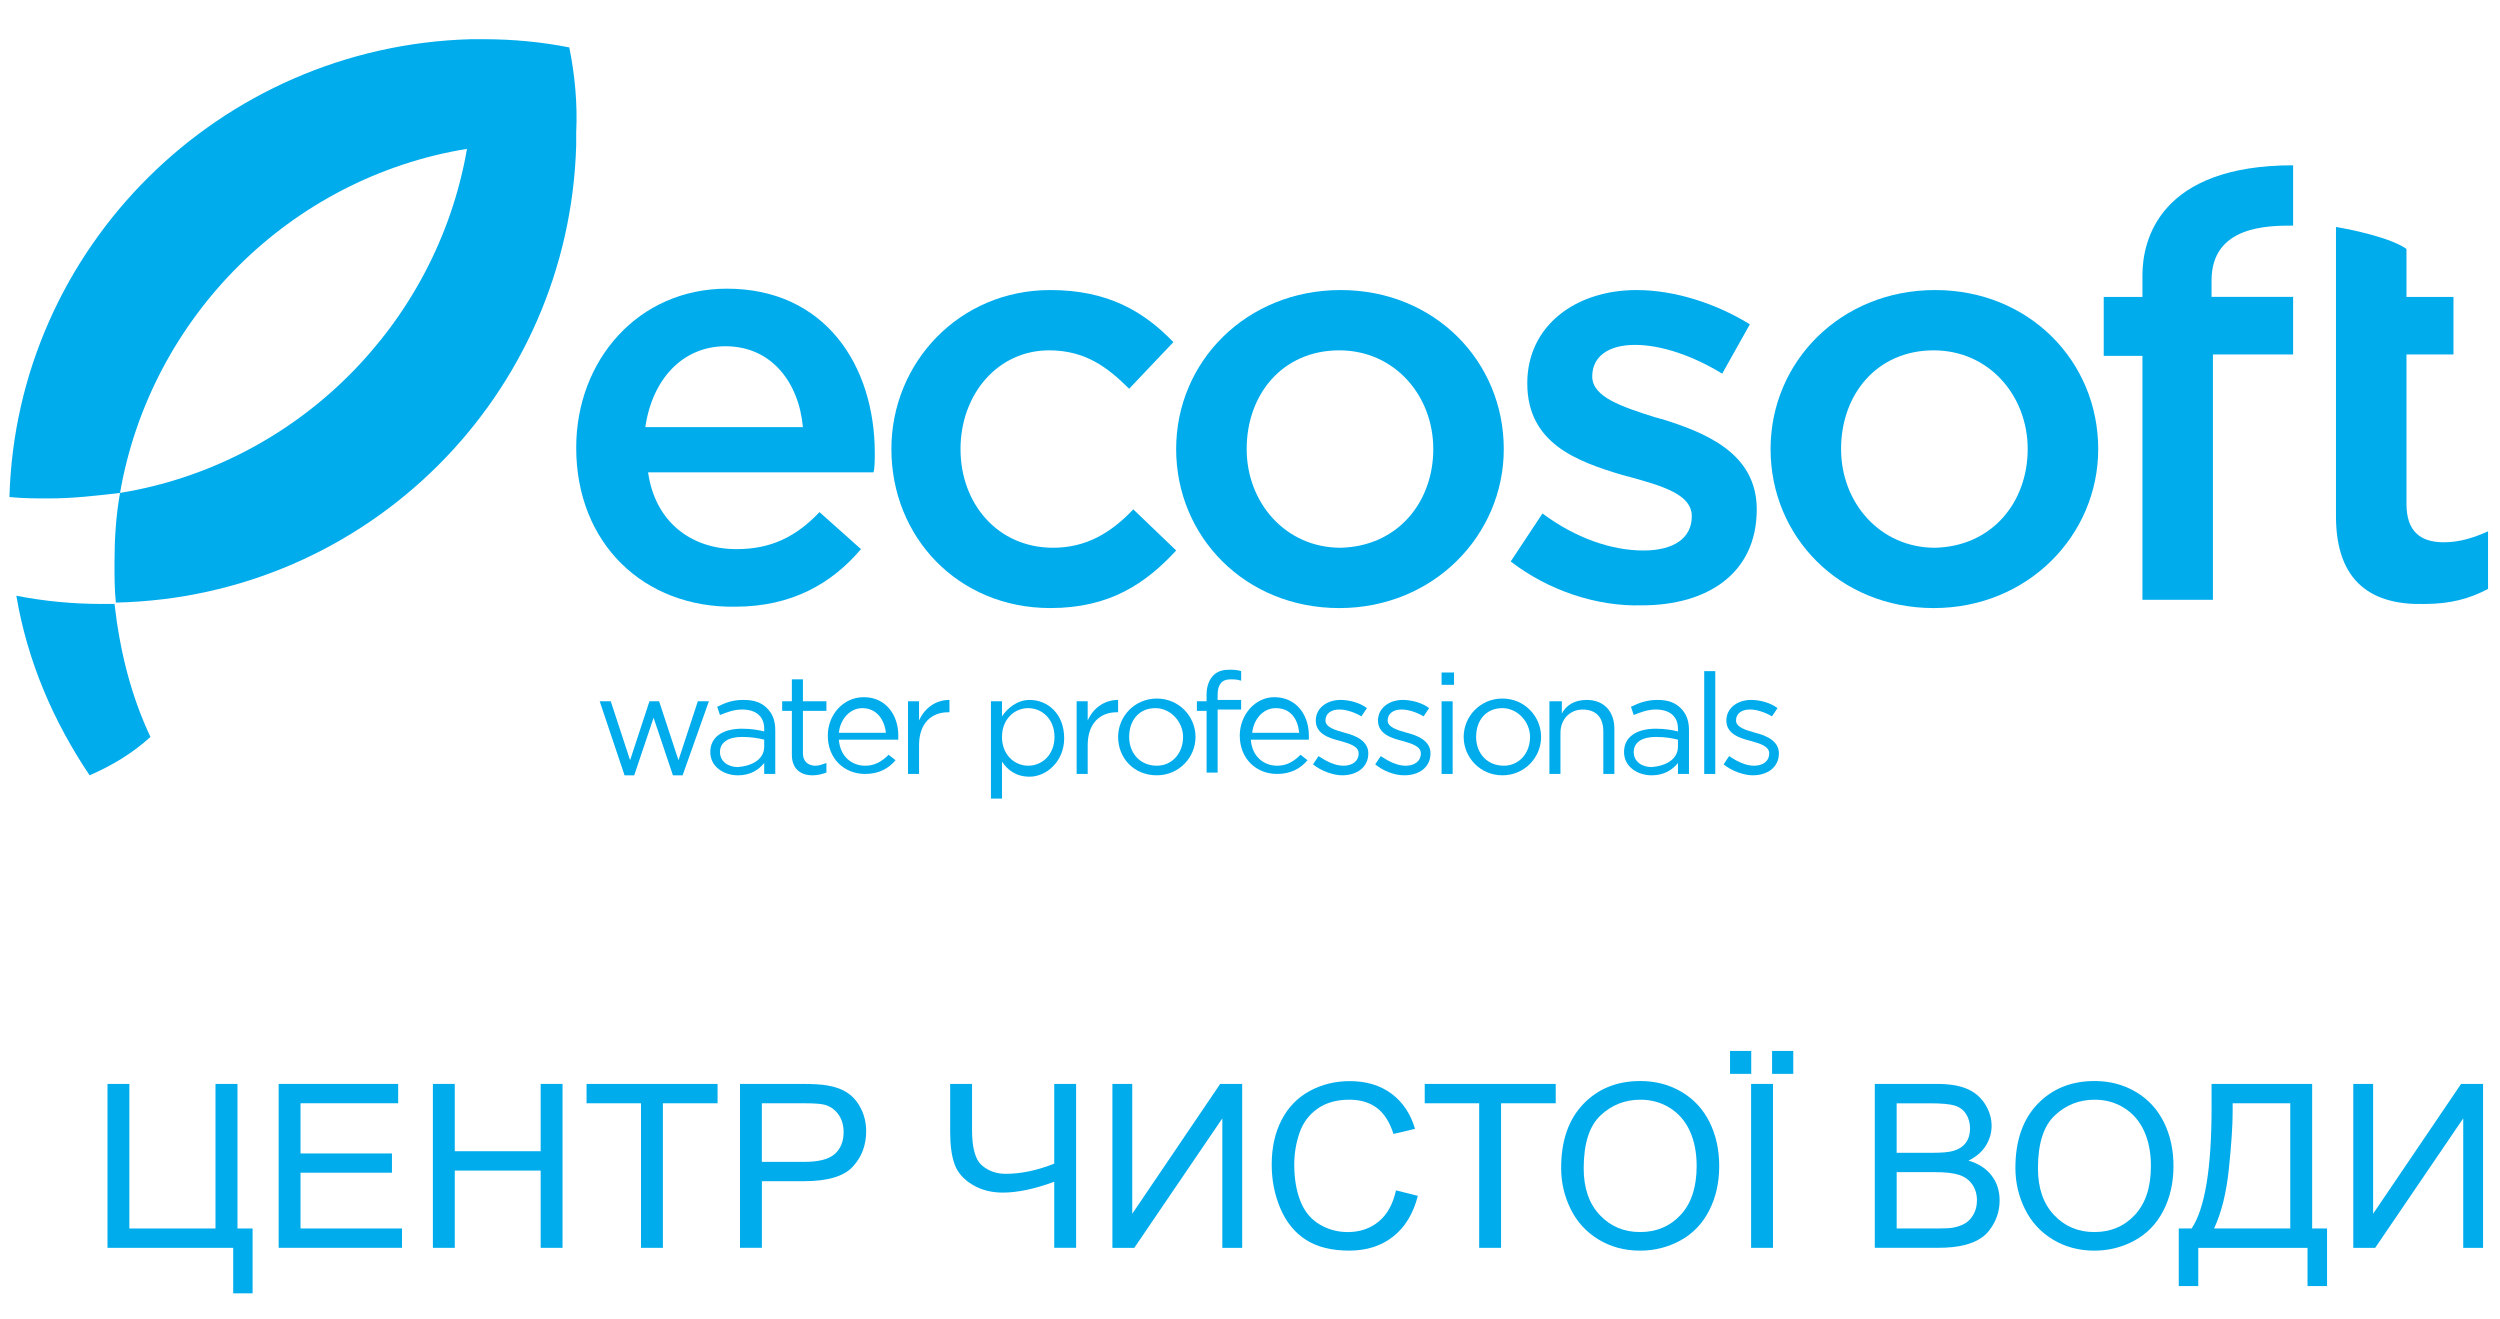 <svg width="180" height="95" viewBox="0 0 180 95" fill="none" xmlns="http://www.w3.org/2000/svg">
<rect x="0" y="0" width="180" height="95" fill="#333333" stroke="none"/>
<g clip-path="url(#clip0)">
<rect width="180" height="95" fill="white"/>
<path d="M7.74 78.043H9.314V88.451H15.516V78.043H17.099V88.451H18.187V93.12H16.791V89.844H7.74V78.043V78.043Z" fill="#00ACEC"/>
<path d="M20.063 89.844V78.042H28.668V79.434H21.638V83.049H28.221V84.434H21.638V88.45H28.944V89.842H20.063V89.844Z" fill="#00ACEC"/>
<path d="M31.168 89.844V78.042H32.743V82.888H38.928V78.042H40.503V89.844H38.928V84.281H32.743V89.844H31.168Z" fill="#00ACEC"/>
<path d="M46.153 89.844V79.436H42.232V78.043H51.665V79.436H47.728V89.844H46.153Z" fill="#00ACEC"/>
<path d="M53.28 89.844V78.042H57.769C58.559 78.042 59.163 78.08 59.579 78.155C60.164 78.252 60.653 78.436 61.049 78.706C61.444 78.977 61.762 79.357 62.002 79.845C62.243 80.333 62.364 80.87 62.364 81.455C62.364 82.458 62.041 83.308 61.398 84.003C60.754 84.698 59.59 85.045 57.908 85.045H54.856V89.842H53.28V89.844ZM54.856 83.654H57.932C58.949 83.654 59.672 83.467 60.099 83.09C60.526 82.715 60.74 82.186 60.74 81.504C60.74 81.01 60.614 80.588 60.363 80.237C60.111 79.886 59.779 79.653 59.368 79.541C59.103 79.471 58.614 79.436 57.898 79.436H54.854V83.654H54.856Z" fill="#00ACEC"/>
<path d="M77.48 89.844H75.905V85.086C74.493 85.607 73.256 85.867 72.195 85.867C71.368 85.867 70.636 85.676 70.004 85.292C69.37 84.908 68.947 84.422 68.733 83.831C68.519 83.24 68.412 82.468 68.412 81.513V78.043H69.987V81.368C69.987 82.656 70.224 83.502 70.697 83.907C71.171 84.313 71.74 84.515 72.406 84.515C73.516 84.515 74.682 84.27 75.905 83.782V78.043H77.48V89.844Z" fill="#00ACEC"/>
<path d="M80.093 78.043H81.522V87.39L87.853 78.043H89.437V89.845H88.008V80.523L81.668 89.845H80.093V78.043V78.043Z" fill="#00ACEC"/>
<path d="M100.51 85.706L102.085 86.101C101.755 87.384 101.161 88.362 100.302 89.035C99.444 89.708 98.396 90.044 97.157 90.044C95.874 90.044 94.831 89.785 94.027 89.267C93.223 88.749 92.611 88 92.192 87.017C91.772 86.035 91.563 84.981 91.563 83.854C91.563 82.625 91.8 81.553 92.274 80.638C92.747 79.722 93.421 79.028 94.295 78.553C95.169 78.079 96.131 77.841 97.181 77.841C98.371 77.841 99.372 78.141 100.184 78.743C100.996 79.345 101.561 80.19 101.881 81.279L100.33 81.641C100.055 80.783 99.654 80.157 99.129 79.765C98.604 79.373 97.944 79.178 97.148 79.178C96.234 79.178 95.468 79.396 94.854 79.83C94.24 80.265 93.808 80.848 93.559 81.581C93.31 82.313 93.186 83.068 93.186 83.847C93.186 84.85 93.333 85.727 93.627 86.475C93.923 87.223 94.381 87.783 95.003 88.154C95.626 88.524 96.3 88.709 97.025 88.709C97.907 88.709 98.653 88.457 99.265 87.953C99.879 87.448 100.293 86.699 100.51 85.706Z" fill="#00ACEC"/>
<path d="M106.501 89.844V79.436H102.58V78.043H112.012V79.436H108.076V89.844H106.501Z" fill="#00ACEC"/>
<path d="M112.402 84.096C112.402 82.137 112.932 80.604 113.993 79.496C115.053 78.388 116.422 77.834 118.1 77.834C119.199 77.834 120.189 78.094 121.072 78.615C121.953 79.135 122.626 79.862 123.088 80.793C123.551 81.723 123.783 82.779 123.783 83.96C123.783 85.158 123.54 86.228 123.053 87.172C122.566 88.116 121.876 88.832 120.983 89.317C120.089 89.802 119.126 90.046 118.093 90.046C116.972 90.046 115.971 89.777 115.09 89.241C114.208 88.704 113.54 87.972 113.084 87.044C112.629 86.114 112.402 85.132 112.402 84.096ZM114.026 84.12C114.026 85.543 114.411 86.662 115.183 87.481C115.954 88.299 116.921 88.708 118.085 88.708C119.27 88.708 120.245 88.295 121.011 87.469C121.776 86.642 122.159 85.47 122.159 83.951C122.159 82.991 121.996 82.152 121.669 81.435C121.341 80.719 120.862 80.163 120.232 79.77C119.602 79.375 118.894 79.178 118.109 79.178C116.994 79.178 116.035 79.558 115.232 80.317C114.427 81.076 114.026 82.344 114.026 84.12Z" fill="#00ACEC"/>
<path d="M124.563 77.318V75.668H126.089V77.318H124.563ZM126.08 89.844V78.042H127.655V89.844H126.08ZM127.59 77.318V75.668H129.116V77.318H127.59Z" fill="#00ACEC"/>
<path d="M134.985 89.844V78.042H139.451C140.36 78.042 141.089 78.162 141.638 78.401C142.188 78.639 142.617 79.007 142.929 79.503C143.24 80 143.395 80.519 143.395 81.061C143.395 81.566 143.257 82.041 142.981 82.486C142.705 82.931 142.288 83.291 141.731 83.565C142.45 83.774 143.004 84.131 143.391 84.635C143.778 85.139 143.971 85.735 143.971 86.421C143.971 86.975 143.854 87.488 143.618 87.962C143.383 88.437 143.092 88.804 142.745 89.062C142.399 89.319 141.964 89.514 141.443 89.645C140.92 89.777 140.281 89.842 139.523 89.842H134.985V89.844ZM136.56 83.002H139.133C139.832 83.002 140.332 82.956 140.635 82.865C141.035 82.748 141.337 82.551 141.539 82.278C141.742 82.004 141.843 81.66 141.843 81.248C141.843 80.857 141.748 80.512 141.559 80.214C141.37 79.916 141.099 79.713 140.747 79.603C140.396 79.493 139.793 79.438 138.937 79.438H136.559V83.002H136.56ZM136.56 88.451H139.523C140.032 88.451 140.388 88.432 140.595 88.395C140.957 88.33 141.26 88.223 141.504 88.073C141.748 87.922 141.948 87.703 142.105 87.416C142.262 87.13 142.34 86.798 142.34 86.423C142.34 85.982 142.227 85.601 142 85.275C141.773 84.951 141.456 84.722 141.054 84.591C140.651 84.46 140.07 84.394 139.313 84.394H136.561V88.451H136.56Z" fill="#00ACEC"/>
<path d="M145.109 84.096C145.109 82.137 145.639 80.604 146.699 79.496C147.76 78.388 149.129 77.834 150.807 77.834C151.906 77.834 152.896 78.094 153.778 78.615C154.66 79.135 155.332 79.862 155.795 80.793C156.258 81.723 156.49 82.779 156.49 83.96C156.49 85.158 156.247 86.228 155.76 87.172C155.273 88.116 154.583 88.832 153.689 89.317C152.796 89.802 151.833 90.046 150.8 90.046C149.679 90.046 148.678 89.777 147.797 89.241C146.914 88.704 146.247 87.972 145.791 87.044C145.336 86.114 145.109 85.132 145.109 84.096ZM146.732 84.12C146.732 85.543 147.118 86.662 147.89 87.481C148.661 88.299 149.628 88.708 150.791 88.708C151.977 88.708 152.952 88.295 153.717 87.469C154.483 86.642 154.866 85.47 154.866 83.951C154.866 82.991 154.703 82.152 154.375 81.435C154.048 80.719 153.568 80.163 152.939 79.77C152.309 79.375 151.601 79.178 150.816 79.178C149.701 79.178 148.742 79.558 147.939 80.317C147.134 81.076 146.732 82.344 146.732 84.12Z" fill="#00ACEC"/>
<path d="M159.233 78.043H166.475V88.451H167.547V92.597H166.142V89.845H158.275V92.597H156.871V88.451H157.797C158.755 87.018 159.233 84.123 159.233 79.766V78.043V78.043ZM164.899 79.436H160.751V80.04C160.751 81.043 160.66 82.416 160.479 84.156C160.297 85.898 159.941 87.329 159.412 88.451H164.899V79.436Z" fill="#00ACEC"/>
<path d="M169.437 78.043H170.865V87.39L177.197 78.043H178.781V89.845H177.352V80.523L171.012 89.845H169.437V78.043V78.043Z" fill="#00ACEC"/>
<path d="M41.487 32.234C41.487 25.918 45.966 20.785 52.335 20.785C59.402 20.785 62.985 26.312 62.985 32.629C62.985 32.925 62.985 33.813 62.885 34.01H46.663C47.161 37.563 49.749 39.537 53.032 39.537C55.52 39.537 57.312 38.649 59.004 36.873L61.99 39.537C59.9 42.004 57.013 43.682 52.932 43.682C46.365 43.781 41.487 39.142 41.487 32.234ZM57.81 30.754C57.511 27.496 55.521 24.93 52.236 24.93C49.151 24.93 46.962 27.299 46.464 30.754H57.81Z" fill="#00ACEC"/>
<path d="M64.18 32.332C64.18 26.114 69.057 20.883 75.625 20.883C79.805 20.883 82.393 22.463 84.484 24.633L81.299 27.989C79.706 26.409 78.115 25.225 75.527 25.225C71.844 25.225 69.157 28.383 69.157 32.332C69.157 36.28 71.844 39.438 75.826 39.438C78.215 39.438 80.005 38.352 81.598 36.674L84.684 39.635C82.495 42.004 79.906 43.78 75.627 43.78C68.958 43.781 64.18 38.648 64.18 32.332Z" fill="#00ACEC"/>
<path d="M84.683 32.332C84.683 26.016 89.759 20.883 96.528 20.883C103.295 20.883 108.272 26.016 108.272 32.332C108.272 38.55 103.197 43.781 96.428 43.781C89.66 43.781 84.683 38.648 84.683 32.332ZM103.197 32.332C103.197 28.483 100.41 25.225 96.429 25.225C92.348 25.225 89.76 28.383 89.76 32.332C89.76 36.181 92.547 39.438 96.528 39.438C100.609 39.34 103.197 36.181 103.197 32.332Z" fill="#00ACEC"/>
<path d="M108.771 40.426L111.059 36.971C113.448 38.748 116.036 39.636 118.325 39.636C120.515 39.636 121.809 38.748 121.809 37.169C121.809 35.59 119.719 34.998 117.23 34.308C117.13 34.308 116.931 34.208 116.832 34.208C113.547 33.222 109.964 31.939 109.964 27.595C109.964 23.451 113.448 20.884 117.827 20.884C120.614 20.884 123.6 21.871 125.989 23.351L123.998 26.904C121.908 25.621 119.618 24.832 117.727 24.832C115.736 24.832 114.641 25.72 114.641 27.101C114.641 28.582 116.731 29.273 119.22 30.062C119.32 30.062 119.519 30.162 119.618 30.162C122.803 31.148 126.486 32.629 126.486 36.675C126.486 41.314 122.903 43.584 118.225 43.584C114.941 43.683 111.457 42.498 108.771 40.426Z" fill="#00ACEC"/>
<path d="M127.481 32.332C127.481 26.016 132.557 20.883 139.326 20.883C146.094 20.883 151.071 26.016 151.071 32.332C151.071 38.55 145.995 43.781 139.226 43.781C132.458 43.781 127.481 38.648 127.481 32.332ZM145.994 32.332C145.994 28.483 143.207 25.225 139.226 25.225C135.145 25.225 132.557 28.383 132.557 32.332C132.557 36.181 135.344 39.438 139.325 39.438C143.406 39.34 145.994 36.181 145.994 32.332Z" fill="#00ACEC"/>
<path d="M154.256 25.621H151.469V21.377H154.256V19.797C154.256 17.33 155.45 11.901 165.104 11.901V16.244C163.312 16.244 159.231 16.244 159.231 20.192V21.376H165.104V25.52H159.331V43.188H154.256V25.621Z" fill="#00ACEC"/>
<path d="M168.19 37.168V25.621V21.476C168.19 21.476 168.19 17.726 168.19 16.344C169.384 16.541 172.171 17.133 173.266 17.924C173.266 19.404 173.266 21.378 173.266 21.378H176.65V25.523H173.266V36.281C173.266 38.255 174.261 39.044 175.954 39.044C177.049 39.044 178.044 38.748 179.139 38.255V42.4C177.845 43.091 176.452 43.486 174.561 43.486C170.877 43.584 168.19 42.005 168.19 37.168Z" fill="#00ACEC"/>
<path d="M43.179 50.493H43.975L45.367 54.737L46.76 50.493H47.457L48.85 54.737L50.243 50.493H51.039L49.148 55.823H48.451L47.058 51.678L45.665 55.823H44.968L43.179 50.493Z" fill="#00ACEC"/>
<path d="M51.141 54.144C51.141 53.059 52.037 52.467 53.43 52.467C54.127 52.467 54.624 52.566 55.023 52.664V52.467C55.023 51.578 54.426 51.085 53.43 51.085C52.833 51.085 52.335 51.283 51.838 51.48L51.639 50.888C52.236 50.592 52.734 50.394 53.53 50.394C54.326 50.394 54.824 50.592 55.222 50.986C55.62 51.381 55.819 51.875 55.819 52.566V55.724H55.023V54.935C54.625 55.429 54.028 55.823 53.132 55.823C52.138 55.822 51.141 55.23 51.141 54.144ZM55.023 53.75V53.256C54.625 53.157 54.127 53.059 53.43 53.059C52.435 53.059 51.838 53.453 51.838 54.144C51.838 54.836 52.435 55.23 53.132 55.23C54.227 55.132 55.023 54.638 55.023 53.75Z" fill="#00ACEC"/>
<path d="M57.014 54.342V51.183H56.317V50.492H57.014V48.913H57.81V50.492H59.502V51.183H57.81V54.243C57.81 54.836 58.208 55.132 58.706 55.132C59.005 55.132 59.204 55.033 59.502 54.935V55.626C59.203 55.725 58.905 55.823 58.507 55.823C57.611 55.822 57.014 55.329 57.014 54.342Z" fill="#00ACEC"/>
<path d="M62.289 55.132C62.986 55.132 63.483 54.836 63.981 54.343L64.479 54.737C63.981 55.329 63.285 55.724 62.289 55.724C60.796 55.724 59.602 54.638 59.602 52.96C59.602 51.48 60.697 50.197 62.19 50.197C63.783 50.197 64.678 51.48 64.678 52.96C64.678 53.06 64.678 53.158 64.678 53.257H60.398C60.497 54.539 61.393 55.132 62.289 55.132ZM63.782 52.763C63.682 51.777 63.085 50.986 62.09 50.986C61.194 50.986 60.497 51.775 60.398 52.763H63.782Z" fill="#00ACEC"/>
<path d="M65.375 50.493H66.171V51.875C66.569 50.986 67.365 50.394 68.361 50.394V51.283H68.262C67.068 51.283 66.172 52.072 66.172 53.652V55.724H65.376V50.493H65.375Z" fill="#00ACEC"/>
<path d="M71.347 50.493H72.143V51.579C72.54 50.987 73.238 50.395 74.134 50.395C75.427 50.395 76.621 51.382 76.621 53.159C76.621 54.837 75.327 55.922 74.134 55.922C73.139 55.922 72.54 55.429 72.143 54.837V57.501H71.347V50.493ZM75.924 53.059C75.924 51.775 75.028 50.986 74.034 50.986C73.039 50.986 72.143 51.775 72.143 53.059C72.143 54.342 73.039 55.131 74.034 55.131C75.028 55.132 75.924 54.342 75.924 53.059Z" fill="#00ACEC"/>
<path d="M77.518 50.493H78.314V51.875C78.711 50.986 79.507 50.394 80.504 50.394V51.283H80.403C79.21 51.283 78.314 52.072 78.314 53.652V55.724H77.518V50.493Z" fill="#00ACEC"/>
<path d="M80.504 53.058C80.504 51.578 81.698 50.295 83.291 50.295C84.884 50.295 86.078 51.578 86.078 53.058C86.078 54.539 84.884 55.822 83.291 55.822C81.599 55.822 80.504 54.539 80.504 53.058ZM85.181 53.058C85.181 51.973 84.285 50.986 83.191 50.986C81.997 50.986 81.3 51.874 81.3 53.058C81.3 54.242 82.096 55.131 83.291 55.131C84.385 55.132 85.181 54.243 85.181 53.058Z" fill="#00ACEC"/>
<path d="M86.873 51.183H86.176V50.492H86.873V49.998C86.873 49.406 87.072 48.913 87.371 48.617C87.67 48.321 88.068 48.222 88.466 48.222C88.864 48.222 89.063 48.222 89.362 48.322V49.013C89.063 48.914 88.864 48.914 88.566 48.914C87.969 48.914 87.67 49.308 87.67 49.999V50.394H89.362V51.085H87.67V55.625H86.874V51.183H86.873Z" fill="#00ACEC"/>
<path d="M91.949 55.132C92.646 55.132 93.143 54.836 93.641 54.343L94.139 54.737C93.641 55.329 92.945 55.724 91.949 55.724C90.456 55.724 89.263 54.638 89.263 52.96C89.263 51.48 90.357 50.197 91.75 50.197C93.342 50.197 94.238 51.48 94.238 52.96C94.238 53.06 94.238 53.158 94.238 53.257H90.058C90.159 54.539 91.055 55.132 91.949 55.132ZM93.542 52.763C93.442 51.777 92.945 50.986 91.85 50.986C90.954 50.986 90.259 51.775 90.159 52.763H93.542Z" fill="#00ACEC"/>
<path d="M94.537 55.033L94.935 54.441C95.532 54.836 96.129 55.132 96.727 55.132C97.324 55.132 97.822 54.836 97.822 54.244C97.822 53.75 97.225 53.552 96.528 53.355C95.732 53.158 94.736 52.861 94.736 51.875C94.736 50.986 95.532 50.394 96.528 50.394C97.125 50.394 97.921 50.592 98.419 50.986L98.021 51.578C97.523 51.282 96.926 51.084 96.428 51.084C95.831 51.084 95.433 51.381 95.433 51.873C95.433 52.367 96.13 52.565 96.826 52.762C97.622 52.959 98.518 53.354 98.518 54.242C98.518 55.229 97.722 55.822 96.627 55.822C96.03 55.822 95.134 55.527 94.537 55.033Z" fill="#00ACEC"/>
<path d="M99.016 55.033L99.414 54.441C100.011 54.836 100.607 55.132 101.206 55.132C101.803 55.132 102.301 54.836 102.301 54.244C102.301 53.75 101.704 53.552 101.007 53.355C100.211 53.158 99.215 52.861 99.215 51.875C99.215 50.986 100.011 50.394 101.007 50.394C101.604 50.394 102.399 50.592 102.897 50.986L102.5 51.578C102.001 51.282 101.405 51.084 100.907 51.084C100.31 51.084 99.912 51.381 99.912 51.873C99.912 52.367 100.609 52.565 101.304 52.762C102.1 52.959 102.996 53.354 102.996 54.242C102.996 55.229 102.2 55.822 101.105 55.822C100.41 55.822 99.613 55.527 99.016 55.033Z" fill="#00ACEC"/>
<path d="M103.794 48.42H104.69V49.308H103.794V48.42ZM103.794 50.493H104.59V55.724H103.794V50.493Z" fill="#00ACEC"/>
<path d="M105.385 53.058C105.385 51.578 106.579 50.295 108.172 50.295C109.764 50.295 110.959 51.578 110.959 53.058C110.959 54.539 109.765 55.822 108.172 55.822C106.58 55.822 105.385 54.539 105.385 53.058ZM110.163 53.058C110.163 51.973 109.267 50.986 108.172 50.986C106.978 50.986 106.281 51.874 106.281 53.058C106.281 54.242 107.077 55.131 108.272 55.131C109.367 55.132 110.163 54.243 110.163 53.058Z" fill="#00ACEC"/>
<path d="M111.656 50.493H112.452V51.382C112.751 50.79 113.348 50.395 114.244 50.395C115.538 50.395 116.235 51.284 116.235 52.468V55.725H115.439V52.665C115.439 51.678 114.941 51.087 113.946 51.087C113.05 51.087 112.353 51.778 112.353 52.764V55.725H111.557V50.495H111.656V50.493Z" fill="#00ACEC"/>
<path d="M116.931 54.144C116.931 53.059 117.827 52.467 119.22 52.467C119.917 52.467 120.414 52.566 120.813 52.664V52.467C120.813 51.578 120.216 51.085 119.22 51.085C118.623 51.085 118.125 51.283 117.627 51.48L117.428 50.888C118.025 50.592 118.622 50.394 119.319 50.394C120.115 50.394 120.613 50.592 121.011 50.986C121.409 51.381 121.607 51.875 121.607 52.566V55.724H120.812V54.935C120.414 55.429 119.817 55.823 118.921 55.823C117.927 55.822 116.931 55.23 116.931 54.144ZM120.813 53.75V53.256C120.415 53.157 119.917 53.059 119.22 53.059C118.225 53.059 117.627 53.453 117.627 54.144C117.627 54.836 118.224 55.23 118.921 55.23C120.017 55.132 120.813 54.638 120.813 53.75Z" fill="#00ACEC"/>
<path d="M122.704 48.322H123.5V55.724H122.704V48.322Z" fill="#00ACEC"/>
<path d="M124.098 55.033L124.496 54.441C125.093 54.836 125.69 55.132 126.288 55.132C126.885 55.132 127.383 54.836 127.383 54.244C127.383 53.75 126.786 53.552 126.089 53.355C125.293 53.158 124.297 52.861 124.297 51.875C124.297 50.986 125.093 50.394 126.089 50.394C126.686 50.394 127.482 50.592 127.98 50.986L127.582 51.578C127.084 51.282 126.487 51.084 125.989 51.084C125.392 51.084 124.994 51.381 124.994 51.873C124.994 52.367 125.691 52.565 126.388 52.762C127.184 52.959 128.08 53.354 128.08 54.242C128.08 55.229 127.284 55.822 126.189 55.822C125.591 55.822 124.695 55.527 124.098 55.033Z" fill="#00ACEC"/>
<path d="M40.99 3.414C38.999 3.02 36.909 2.822 34.819 2.822C34.52 2.822 34.222 2.822 33.923 2.822C15.809 3.316 1.177 17.824 0.68 35.787C1.675 35.886 2.571 35.886 3.566 35.886C5.258 35.886 6.95 35.689 8.642 35.492C10.832 22.859 20.885 12.791 33.624 10.718C31.434 23.351 21.381 33.418 8.642 35.49C8.343 37.168 8.244 38.846 8.244 40.524C8.244 41.51 8.244 42.498 8.343 43.386C26.457 42.992 40.989 28.483 41.487 10.422C41.487 10.125 41.487 9.83 41.487 9.533C41.587 7.461 41.388 5.387 40.99 3.414Z" fill="#00ACEC"/>
<path d="M6.452 55.822C8.045 55.131 9.538 54.242 10.832 53.059C9.439 50.098 8.642 46.939 8.244 43.484C7.945 43.484 7.647 43.484 7.348 43.484C5.258 43.484 3.168 43.287 1.177 42.893C1.973 47.63 3.864 51.974 6.452 55.822Z" fill="#00ACEC"/>
</g>
<defs>
<clipPath id="clip0">
<rect width="180" height="95" fill="white"/>
</clipPath>
</defs>
</svg>
